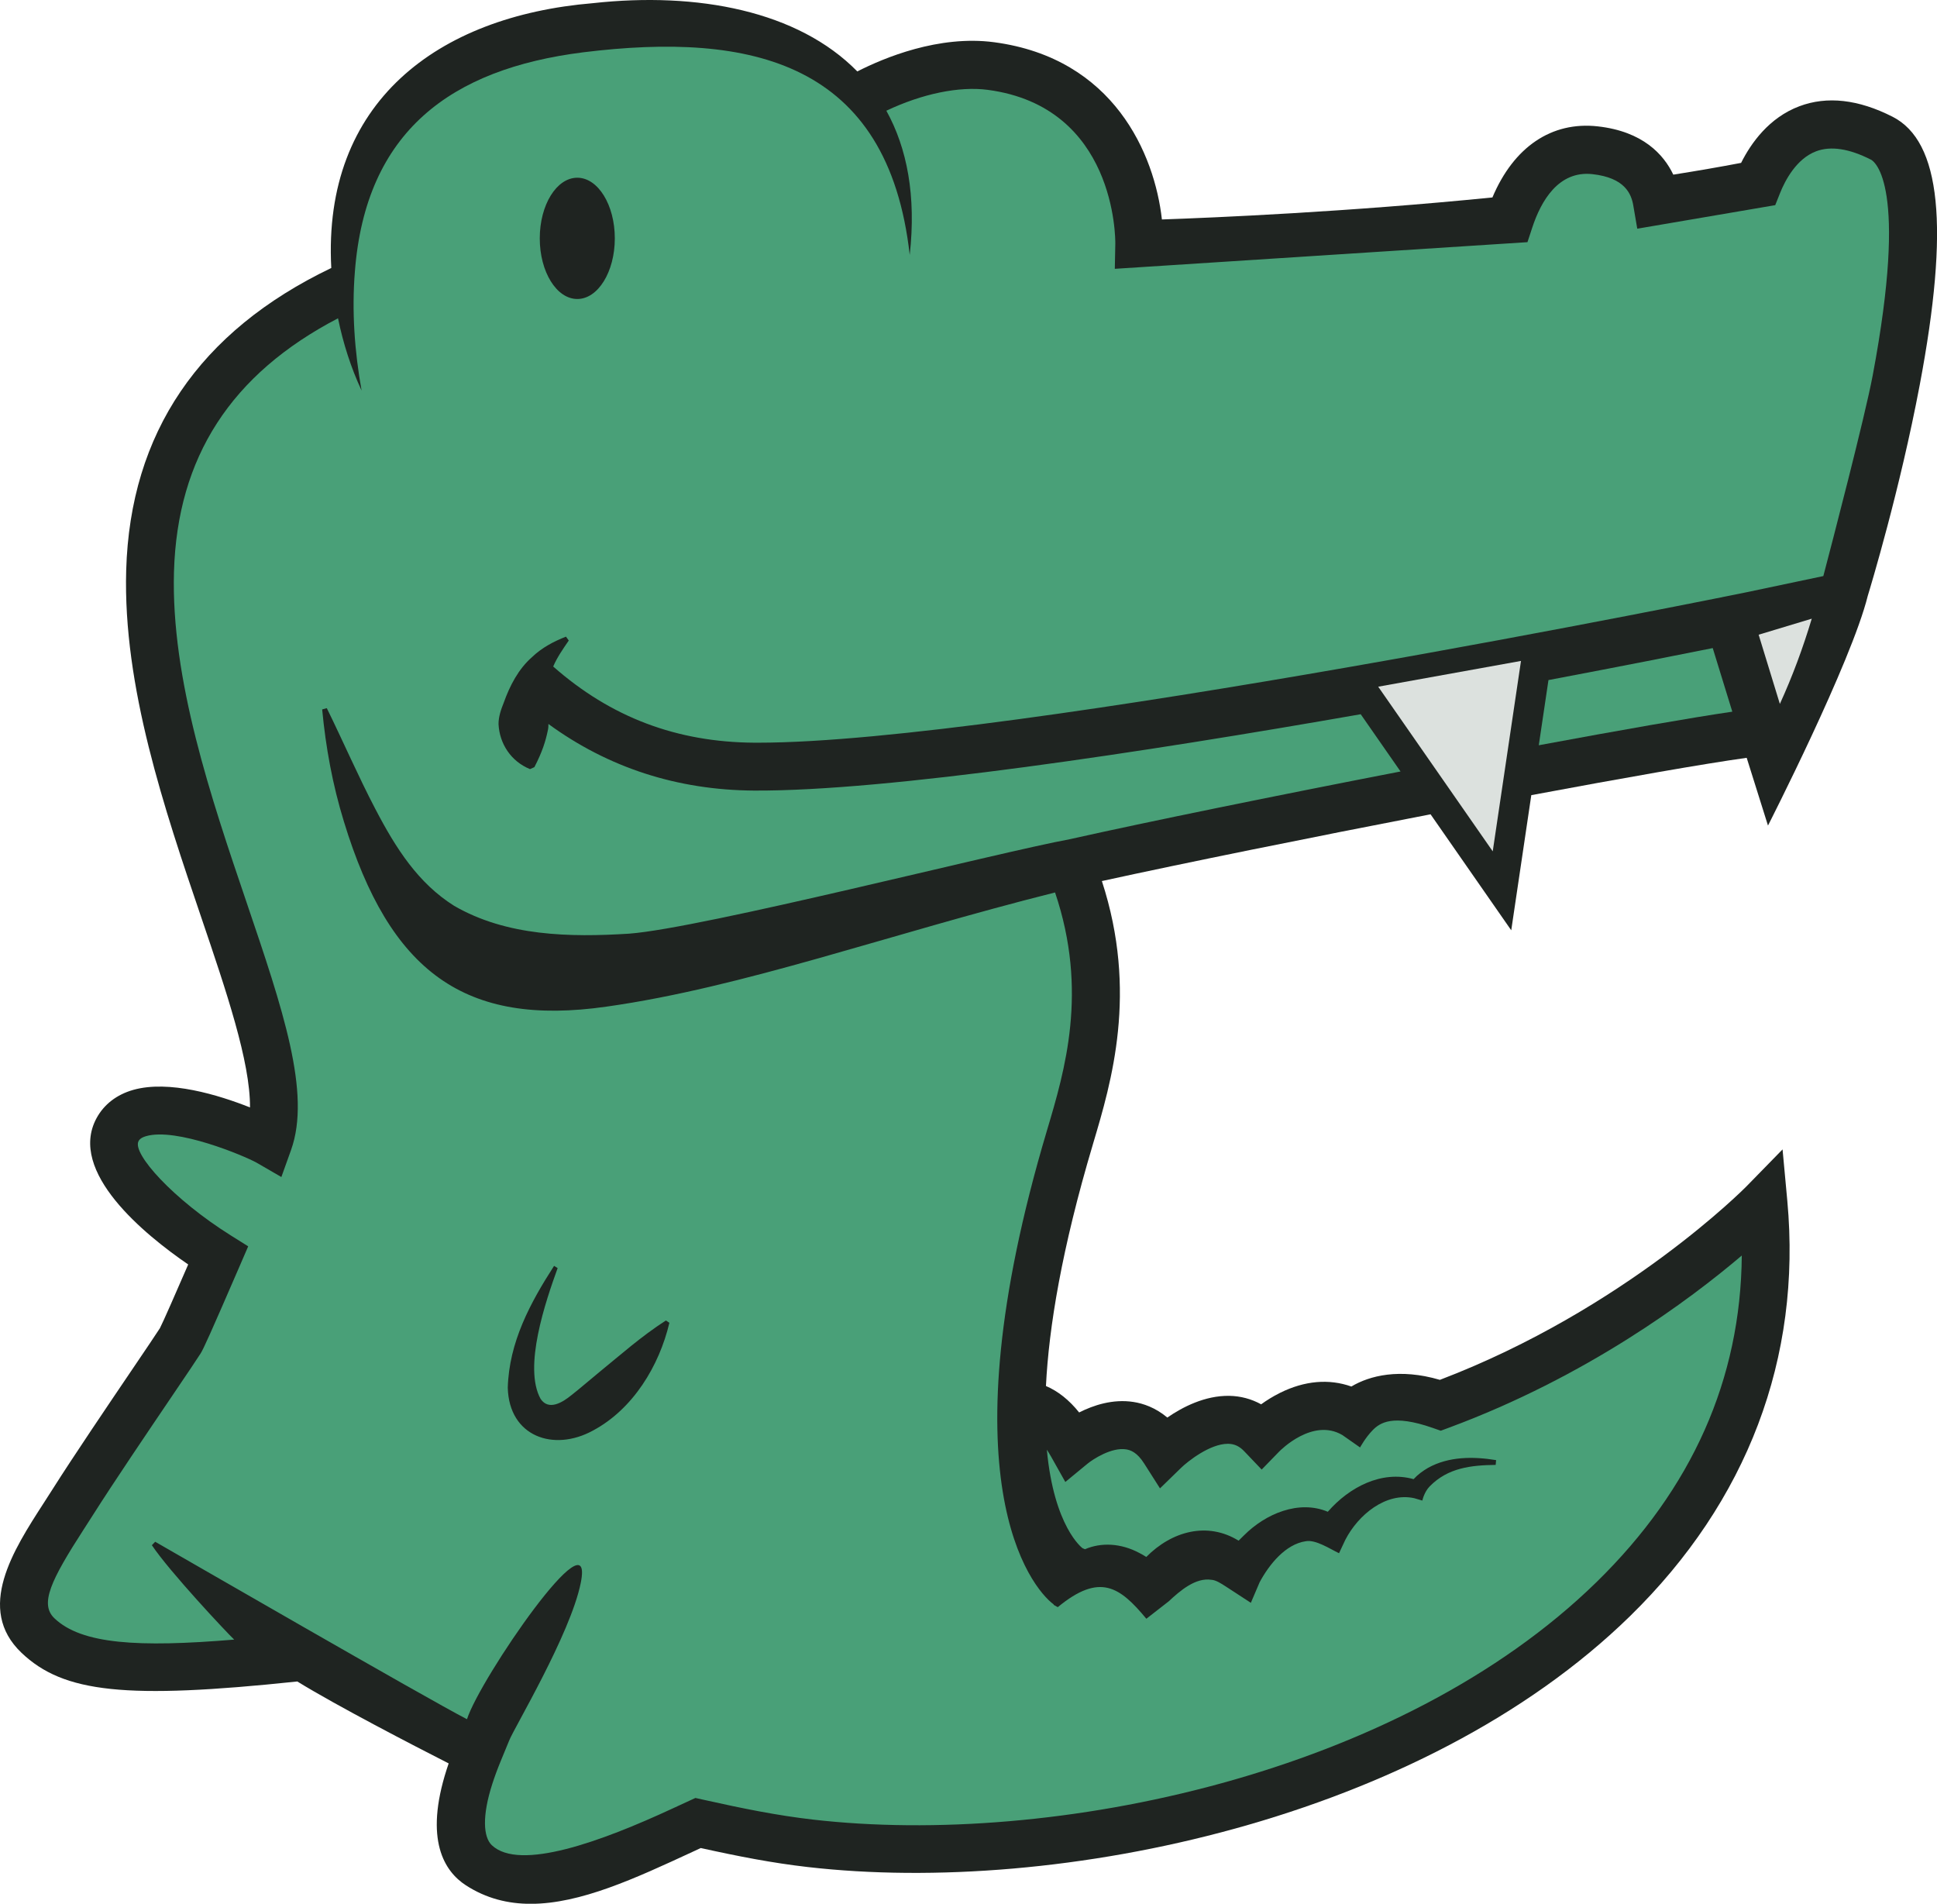 <?xml version="1.0" encoding="UTF-8"?><svg xmlns="http://www.w3.org/2000/svg" viewBox="0 0 784.1 770.5"><defs><style>.cls-1{fill:#dce1de;}.cls-2{fill:#1f2421;}.cls-3{fill:#49a078;}</style></defs><g><path class="cls-2" d="M 766.092 47.243 C 752.272 40.213 739.582 38.783 728.362 43.013 C 716.102 47.633 708.802 57.943 704.802 65.923 C 696.162 67.573 686.972 69.163 677.352 70.683 C 673.482 62.573 665.062 53.173 646.762 51.143 C 628.072 49.063 612.752 59.483 604.132 79.913 C 545.432 85.793 491.472 88.093 470.342 88.823 C 467.382 62.433 450.942 23.553 402.452 17.093 C 379.982 14.093 357.672 23.483 347.042 28.913 C 323.052 4.443 282.422 -3.387 240.002 1.283 C 176.982 6.563 130.522 41.453 134.102 108.463 C 80.612 134.103 52.682 175.253 51.082 230.803 C 49.732 277.883 66.582 327.483 81.452 371.253 C 91.612 401.173 101.322 429.723 101.202 448.213 C 88.432 443.153 68.382 437.033 53.942 441.113 C 47.242 443.013 42.092 446.983 39.062 452.593 C 27.342 474.313 58.622 499.743 76.182 511.773 C 71.592 522.353 65.932 535.303 64.732 537.563 C 63.472 539.553 59.012 546.153 53.852 553.773 C 43.682 568.793 29.762 589.363 21.442 602.493 C 20.222 604.433 18.962 606.363 17.722 608.293 C 5.382 627.383 -9.968 651.153 8.702 668.943 C 25.732 685.163 50.982 687.873 120.342 680.553 C 136.582 690.533 167.222 706.373 181.622 713.713 C 181.342 714.523 181.072 715.323 180.822 716.113 C 171.612 744.783 179.972 757.463 188.602 763.053 C 196.822 768.373 205.612 770.543 214.842 770.543 C 234.932 770.543 257.162 760.243 280.262 749.543 L 283.672 747.963 C 299.142 751.383 312.622 754.003 326.892 755.643 C 428.702 767.363 575.782 736.253 659.842 654.103 C 707.332 607.693 729.352 549.593 723.512 486.083 L 721.582 465.203 L 706.932 480.203 C 706.442 480.703 657.852 529.873 582.872 558.473 C 566.512 553.683 554.382 556.773 547.032 561.173 C 537.952 557.953 528.092 558.803 518.162 563.733 C 515.232 565.193 512.642 566.833 510.512 568.373 C 506.562 566.193 502.202 565.023 497.582 564.943 C 487.732 564.803 478.702 569.483 472.532 573.733 C 467.702 569.663 462.712 568.023 458.832 567.423 C 450.462 566.123 442.582 568.763 436.842 571.673 C 432.792 566.613 428.292 563.053 423.402 560.963 C 424.582 537.253 429.782 505.473 442.412 463.123 L 442.522 462.743 C 449.882 438.043 460.742 401.643 446.042 356.593 C 479.562 349.253 530.352 338.983 579.092 329.573 L 611.752 376.523 L 619.872 321.823 C 657.512 314.793 690.092 309.063 707.062 306.713 C 708.292 310.653 715.682 334.133 715.682 334.133 C 715.682 334.133 749.392 268.103 756.072 241.163 C 757.142 237.683 769.112 198.163 777.112 155.793 C 789.212 91.723 785.712 57.233 766.102 47.243 L 766.092 47.243 Z"/><path class="cls-1" d="M 711.9 256.89 C 714.99 267.03 718.66 279.01 720.49 284.9 C 725.49 273.97 729.79 262.43 733.4 250.4 L 711.9 256.89 Z"/><g><path class="cls-3" d="M 757.307 64.593 C 748.537 60.133 741.097 59.003 735.197 61.223 C 727.127 64.263 722.567 73.133 720.567 78.143 L 718.617 83.033 L 662.767 92.563 L 661.167 83.213 C 660.357 78.443 657.757 71.943 644.617 70.483 C 630.877 68.973 623.797 81.373 620.277 92.063 L 618.317 98.013 L 451.277 108.803 L 451.477 98.693 C 451.507 96.463 451.637 43.273 399.897 36.373 C 388.237 34.823 373.207 37.973 358.797 44.813 C 367.177 59.953 370.927 79.233 368.257 103.193 C 359.507 25.093 304.237 12.753 236.047 21.173 C 182.477 27.913 148.037 53.203 143.657 109.913 C 142.367 125.863 143.527 142.263 146.377 158.083 C 142.027 148.763 138.907 138.913 136.827 128.823 C 93.517 151.393 71.767 185.023 70.427 231.433 C 69.177 275.023 85.427 322.873 99.767 365.093 C 114.447 408.313 126.047 442.453 117.817 465.443 L 113.897 476.383 L 103.847 470.563 C 98.917 467.823 71.427 456.243 59.087 459.853 C 56.807 460.523 56.297 461.463 56.077 461.863 C 53.397 466.833 70.107 485.403 93.417 500.013 L 100.467 504.433 L 97.167 512.073 C 84.987 540.203 82.397 545.883 81.217 547.773 C 79.897 549.883 75.687 556.103 69.867 564.703 C 59.767 579.623 45.947 600.043 37.787 612.923 C 36.527 614.913 35.247 616.893 33.967 618.873 C 20.577 639.593 15.957 649.193 22.037 654.983 C 33.067 665.483 55.907 666.833 94.797 663.603 C 91.957 660.943 68.647 636.123 61.477 625.393 L 62.827 624.003 C 68.437 627.193 173.417 687.833 189.037 695.823 C 194.267 679.423 241.047 611.283 235.077 640.723 C 230.877 661.443 207.877 699.783 206.117 704.453 L 202.697 712.753 C 201.357 716.013 200.197 719.153 199.257 722.093 C 195.117 734.973 195.607 743.543 199.117 746.843 C 210.367 757.403 243.377 745.343 272.117 732.023 L 281.507 727.693 L 284.697 728.403 C 300.937 732.033 314.707 734.793 329.107 736.453 C 426.397 747.643 566.577 718.213 646.297 640.303 C 684.947 602.533 704.667 558.153 705.077 508.153 C 683.847 526.203 642.237 557.213 586.487 577.853 L 583.217 579.063 L 579.927 577.913 C 563.757 572.263 558.577 575.863 555.647 578.853 C 552.717 581.843 550.557 585.833 550.557 585.833 L 543.407 580.823 C 531.407 573.743 518.337 586.963 517.777 587.533 L 510.727 594.783 L 503.747 587.463 C 501.767 585.363 499.767 584.413 497.247 584.353 C 497.167 584.353 497.097 584.353 497.017 584.353 C 489.747 584.353 480.737 591.523 478.127 594.063 L 469.567 602.393 L 463.157 592.323 C 460.297 587.793 457.627 586.893 455.877 586.613 C 449.977 585.653 442.407 590.613 440.217 592.413 L 431.247 599.803 L 425.557 589.683 C 424.967 588.623 424.367 587.653 423.767 586.733 C 426.667 618.023 438.077 626.523 438.277 626.663 C 438.197 626.603 438.667 626.793 439.207 627.023 C 445.767 624.193 453.777 624.563 461.197 628.533 C 462.097 628.983 463.047 629.533 464.017 630.153 C 474.417 619.653 488.797 615.793 501.387 623.563 C 502.087 622.863 502.797 622.163 503.527 621.453 C 512.267 612.663 525.787 606.933 537.497 611.863 C 546.147 601.923 559.247 595.023 572.227 598.663 C 573.907 596.823 575.927 595.343 578.087 594.083 C 586.517 589.413 596.437 589.463 605.627 590.963 L 605.447 592.893 C 595.547 593.023 586.107 594.033 578.747 601.583 C 576.517 603.863 575.807 607.153 575.767 607.333 L 572.467 606.363 C 560.987 603.863 549.807 613.113 544.607 623.183 L 542.037 628.643 C 538.367 626.893 532.677 623.093 528.657 623.773 C 520.367 624.943 513.757 633.213 509.907 640.373 C 509.907 640.373 506.347 648.713 506.347 648.713 L 496.297 642.163 C 494.157 640.773 492.117 639.493 490.397 639.403 C 483.987 638.393 477.687 643.823 473.087 648.123 C 473.087 648.123 464.047 655.163 464.047 655.163 C 453.357 642.313 445.287 636.373 428.187 650.473 C 428.187 650.473 426.497 649.523 426.497 649.523 C 426.507 649.473 426.527 649.423 426.547 649.373 C 417.177 642.463 381.807 598.483 423.787 457.633 L 423.897 457.253 C 431.017 433.363 440.607 401.183 427.087 361.213 C 359.487 378.173 300.927 399.593 245.537 407.413 C 188.167 415.663 157.787 393.383 139.207 332.493 C 134.607 317.533 131.857 302.443 130.417 287.133 L 132.287 286.613 C 139.047 300.373 145.057 314.283 151.877 327.303 C 160.347 343.563 169.327 357.463 183.777 366.583 C 205.057 378.953 230.697 379.393 254.717 377.883 C 284.447 375.623 403.557 345.093 433.307 339.603 C 464.677 332.573 516.277 322.063 566.937 312.243 L 550.817 289.073 C 462.907 304.463 359.177 320.263 305.307 319.973 C 274.187 319.793 246.237 310.713 221.987 293.013 C 222.027 293.923 221.967 294.833 221.727 295.773 C 220.867 299.873 219.577 304.223 216.317 310.493 L 214.547 311.283 C 206.827 308.153 202.197 300.983 201.807 293.083 C 201.787 290.063 202.827 287.103 203.947 284.323 C 206.377 277.493 209.887 270.753 215.357 265.963 C 219.297 262.173 224.157 259.603 229.107 257.673 L 230.237 259.243 C 227.977 262.533 225.507 266.063 223.937 269.763 C 247.257 290.303 273.927 300.403 305.417 300.593 C 305.917 300.593 306.417 300.593 306.927 300.593 C 408.687 300.593 706.667 239.773 706.667 239.773 L 738.087 233.153 C 741.507 220.143 754.867 168.933 758.047 152.083 C 772.617 74.803 758.867 65.353 757.247 64.533 L 757.307 64.593 Z M 224.297 512.343 C 224.297 512.343 225.737 513.233 225.737 513.233 C 220.887 526.653 211.697 553.413 218.867 566.233 C 222.147 570.983 227.587 567.713 231.347 564.643 C 234.957 561.823 238.777 558.453 242.857 555.133 C 251.087 548.453 259.377 541.013 269.557 534.443 L 270.967 535.383 C 266.867 552.783 256.257 570.343 240.017 579.003 C 224.137 587.713 206.077 581.433 205.547 561.693 C 206.067 543.213 214.627 527.343 224.287 512.343 L 224.297 512.343 Z M 233.687 121.013 C 225.297 121.013 218.497 110.023 218.497 96.473 C 218.497 82.923 225.297 71.933 233.687 71.933 C 242.077 71.933 248.877 82.923 248.877 96.473 C 248.877 110.023 242.077 121.013 233.687 121.013 Z"/><path class="cls-3" d="M 693.32 262.3 C 681.08 264.76 657.22 269.5 626.82 275.25 L 622.9 301.63 C 655.86 295.51 684.42 290.5 701.24 288.04 C 698.73 279.96 695.93 270.88 693.32 262.31 L 693.32 262.3 Z"/></g><polygon class="cls-1" points="557.9 277.93 604.26 344.57 615.7 267.5 557.9 277.93"/></g></svg>